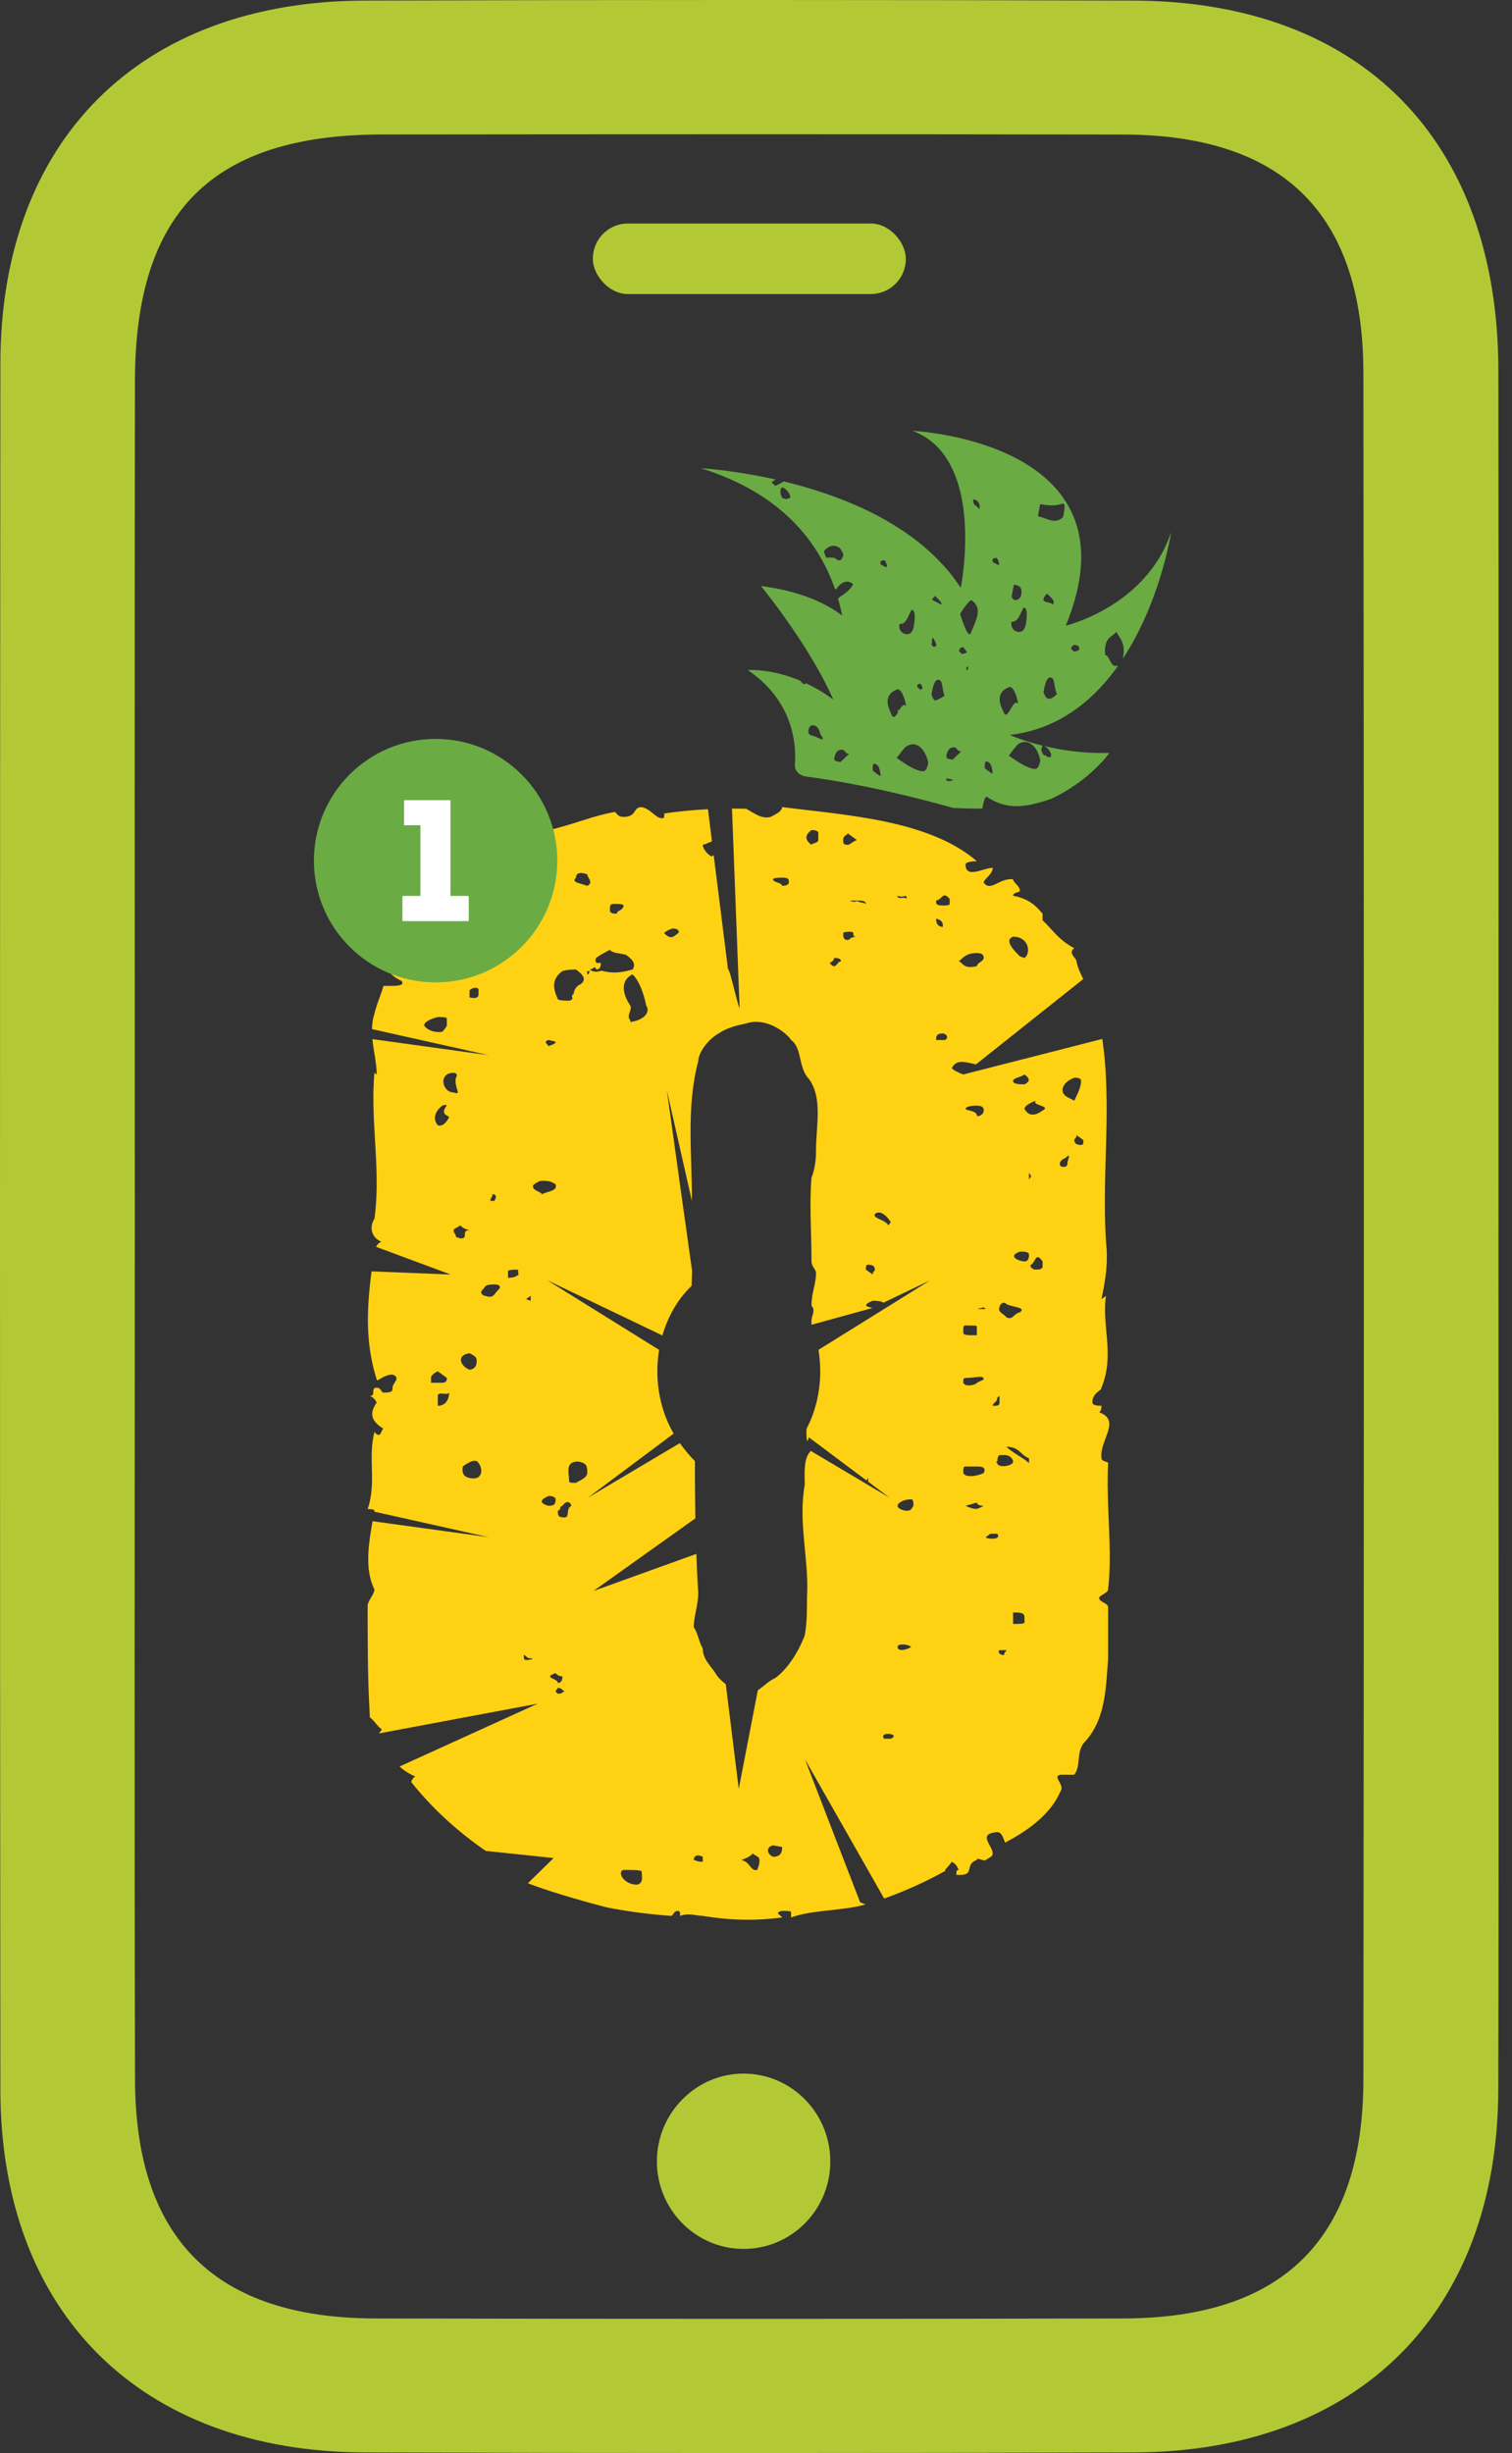 <?xml version="1.0" encoding="UTF-8"?>
<svg id="Layer_1" data-name="Layer 1" xmlns="http://www.w3.org/2000/svg" width="74" height="120" viewBox="0 0 74 120">
  <rect x="0" y="0" width="74" height="120" fill="#333333" stroke="none"/>
  <defs>
    <style>
      .cls-1 {
        fill: #fff;
      }

      .cls-2 {
        fill: #ffd113;
      }

      .cls-3 {
        fill: #6aab44;
      }

      .cls-4 {
        fill: #b2c935;
      }
    </style>
  </defs>
  <g>
    <path class="cls-4" d="m73.337,59.985c0,14.076.025,28.151-.008,42.227-.026,10.912-6.86,17.724-17.823,17.759-12.551.039-25.102.039-37.652,0C6.877,119.938.029,113.137.019,102.235c-.025-28.151-.025-56.303,0-84.454C.029,6.854,6.85.064,17.832.029c12.551-.04,25.102-.039,37.652,0,11.128.034,17.832,6.841,17.849,18.081.02,13.958.005,27.917.005,41.875Zm-66.738-.156c0,13.971-.026,27.942.01,41.914.02,7.786,3.937,11.658,11.752,11.674,12.21.025,24.42.026,36.63,0,7.798-.016,11.728-3.894,11.736-11.693.03-27.825.031-55.65,0-83.475-.009-7.799-3.937-11.653-11.754-11.667-12.093-.022-24.185-.016-36.278-.003-8.284.009-12.077,3.774-12.09,12.041-.022,13.736-.006,27.473-.006,41.209Z"/>
    <path class="cls-4" d="m40.636,105.81c-.039,2.387-2.007,4.278-4.377,4.203-2.274-.071-4.093-1.952-4.109-4.248-.017-2.386,1.91-4.34,4.267-4.326,2.362.014,4.258,1.979,4.219,4.371Z"/>
    <rect class="cls-4" x="29.015" y="10.934" width="15.317" height="3.451" rx="1.715" ry="1.715"/>
  </g>
  <g>
    <g>
      <path class="cls-3" d="m38.984,42.008l-.023-.056c-.023-.056-.132-.086-.214-.056l-.041.016c-.006,0-.009.005-.012.008-.026.029-.018.123.021.209.035.094.103.177.179.166.006,0,.012,0,.021-.003.003-.003.009-.005.012-.008.038-.032.085-.139.07-.236-.003-.013-.006-.027-.012-.04Z"/>
      <path class="cls-3" d="m54.949,32.234c1.806-2.741,2.34-6.005,2.369-6.205-.948,2.84-3.549,4.034-4.653,4.423-.314.11-.505.155-.505.155.176-.428.32-.838.432-1.229,2.249-7.838-7.93-8.302-7.93-8.302.854.316,1.436.905,1.826,1.625,1.033,1.885.749,4.653.599,5.667-.035.228-.062.367-.068.388-.085-.128-.17-.252-.261-.375-.208-.292-.437-.568-.684-.827-.153-.163-.311-.324-.476-.477-.928-.867-2.017-1.553-3.144-2.101-.029-.011-.056-.024-.082-.037-1.356-.645-2.766-1.087-4.019-1.392-.153.104-.314.179-.408.222l-.191-.182c.073-.035.138-.08.2-.131-.64-.142-1.23-.252-1.741-.329-1.154-.182-1.902-.22-1.902-.22.437.137.851.286,1.239.452,3.1,1.306,4.612,3.427,5.323,5.477.026-.005.05-.019.068-.037.176-.257.502-.501.813-.222-.094.228-.379.458-.646.618-.026.037-.059.062-.1.072.085.286.156.568.211.846-.801-.61-2.049-1.197-3.975-1.446,0,0,.89,1.087,1.847,2.535.59.897,1.207,1.933,1.653,2.937.015.027.026.056.038.083-.023-.019-.05-.035-.073-.054-.429-.311-.854-.551-1.254-.742l-.114.054-.191-.182c.009.003.018.003.026.003-1.471-.616-2.581-.522-2.581-.522.934.629,1.5,1.365,1.844,2.083.481,1.015.508,1.986.464,2.551-.023.284.22.533.558.576.796.104,1.603.238,2.387.391.085.016.167.032.25.048,1.844.364,3.523.806,4.551,1.095.029.003.062.003.091.003.443.024.887.035,1.336.029.026-.15.109-.597.217-.581.998.691,1.967.484,2.918.182.07-.021.138-.045.208-.067.728-.335,1.315-.739,1.764-1.111.743-.613,1.11-1.146,1.11-1.146-.261.008-.517.005-.766-.003-.937-.035-1.767-.177-2.434-.337.112.059.226.107.326.337.073.171-.012.201-.053.214-.082.029-.197-.126-.279-.096-.211-.289-.082-.359-.07-.471-.989-.246-1.591-.522-1.591-.522,1.858-.22,3.297-1.119,4.407-2.297.326-.343.622-.712.892-1.092-.065.021-.129.011-.173.005-.22-.035-.25-.498-.47-.533-.056-.926.385-.859.549-1.14.164.329.47.53.332,1.274-.003.021-.009.043-.012.062Zm-16.285-7.879q-.082.029-.164.059c-.041.016-.214-.054-.214-.054-.161-.268-.068-.495-.026-.509.085-.029.238.11.352.265.047.112.097.225.053.238Zm2.287,3.014c-.088-.096-.238-.11-.32-.08-.091-.099-.103.099-.214-.054-.023-.056-.12-.281-.079-.297.203-.201.429-.345.755-.136.091.096.161.268.185.324-.053.211-.129.369-.326.244Zm-1.166,8.631c-.22-.035-.302-.201-.138-.482.247-.115.44.067.496.383.358.514-.138.131-.358.099Zm1.351,1.277c-.22-.032-.329-.051-.302-.198.056-.3.191-.431.411-.399.112.016.082.166.305.201q-.276.262-.414.396Zm9.768-12.614c.44.067.661.099,1.016,0,.25-.115.194.182.112.629-.411.399-.796.035-1.236-.032.026-.15.109-.597.109-.597Zm.64,4.931c-.112-.153-.32-.08-.476-.22-.023-.056.07-.284.197-.329.112.155.22.182.291.351.047.112-.035.142-.012.198Zm-1.568-.477c-.026.15-.302.415-.467.083l.109-.597c.22.035.44.067.358.514Zm-2.037-4.257c-.003.016-.009.032-.012.051-.023-.038-.047-.064-.07-.088-.109-.112-.197-.11-.22-.26-.026-.056.009-.198.1-.102.1.024.241.15.203.399Zm.895,2.519c.023.056.094.225.053.238-.123.046-.197-.123-.279-.094-.023-.056-.073-.171.012-.201.123-.043.164-.056.214.056Zm-.59,9.862c.255.037.288.222.346.589-.082.029-.326-.209-.393-.249-.006-.128.006-.327.047-.34Zm-1.086-7.472c.153-.217.323-.418.399-.407.449.348.335.734.021,1.446-.029.072-.065.147-.1.228-.12-.016-.232-.262-.32-.511-.012-.024-.021-.051-.029-.075-.065-.177-.115-.34-.147-.407.05-.083.112-.179.176-.273Zm-3.091.75c.041.005.076,0,.112-.016.25-.102.367-.677.464-.664.22.035.085.779.085.779-.044.238-.126.34-.211.38-.073.037-.15.027-.2.019-.332-.051-.361-.514-.25-.498Zm3.121,1.199c.056.062.103.128.135.201-.009.003-.018.008-.029.011-.041.013-.167.059-.167.059-.082.029-.156-.139-.197-.126.038-.15.112-.217.223-.195.012.016.023.035.035.051Zm-2.108,2.096c-.07-.171-.153-.142-.179-.198-.047-.112.035-.142.12-.171.041-.013.088.099.112.155.073.169-.123.043-.053.214Zm.57-2.599c.041-.016.138.211.138.211.07.169.029.182-.053.211-.082.029-.156-.139-.156-.139.082-.029-.012-.254.07-.284Zm1.08,5.349c.112.016.082.166.305.201q-.276.262-.414.396c-.22-.032-.329-.051-.302-.198.056-.3.191-.431.411-.399Zm-.646-6.976c-.147-.083-.302-.166-.47-.246.038-.075.097-.158.167-.182.112.155.22.182.291.351.012.032.018.056.012.078Zm-.496,4.38c.053-.297.135-.747.355-.712.211.029.144.442.288.766l-.003.003c-.012.011-.023.021-.035.029-.123.091-.267.163-.42.22-.073-.037-.135-.134-.185-.305Zm1.726-1.202c-.05-.112-.006-.128.076-.158.003,0,.003-.003.006-.003-.012.072-.029.139-.053.198-.015-.011-.023-.021-.029-.038Zm-4.178-5.327c.123-.043.164-.056.214.056.023.056.094.225.053.238-.123.045-.197-.123-.279-.094-.023-.056-.073-.171.012-.201Zm-.423,10.259c-.006-.128.006-.327.047-.34.255.037.288.222.346.589-.082.029-.326-.209-.393-.249Zm.895-2.803c-.25-.498-.279-.961.326-1.178.22.035.361.514.414.83-.117-.147-.229.008-.335.187h-.038c-.018.005-.035.008-.053.013.012.027.026.056.035.083-.123.211-.238.388-.349.064Zm.279,2.187q.302-.415.437-.546c.021-.013.038-.027.059-.037.499-.303.937.211,1.045.817-.029.15-.082.447-.302.415-.241-.037-.499-.169-.734-.313-.191-.118-.367-.246-.505-.335Zm2.425,1.092l-.003-.094c.114.019.226.038.338.059-.1.078-.241.094-.335.035Zm3.497-1.753c.523-.38.992.15,1.104.779-.029.15-.082.447-.302.415-.44-.067-.937-.45-1.239-.648q.302-.415.437-.546Zm-.716-1.641c-.25-.498-.279-.961.326-1.178.22.035.361.514.414.83-.276-.348-.52.993-.74.348Zm1.119-4.275c-.082.447-.302.415-.411.399-.332-.051-.361-.514-.25-.498.329.051.467-.696.575-.68.22.035.085.779.085.779Zm.86,3.349c.053-.297.135-.747.355-.712.22.032.138.482.305.811-.276.265-.523.383-.661-.099Zm1.342-2.104c.053-.211.179-.257.376-.131q.07.169-.012.198c-.041.013-.167.059-.167.059-.082.029-.156-.139-.197-.126Z"/>
    </g>
    <path class="cls-2" d="m49.212,71.717c.169-.003.334-.054.364-.178-.04.091-.199.157-.364.178Zm-9.688-1.451c-.017.003-.033.006-.05.009.003.057.01.118.02.178.01.018.017.033.03.048l.06-.19.02-.057c-.026.006-.053.009-.079.012Zm0,0c-.017.003-.033.006-.05.009.003.057.01.118.02.178.01.018.017.033.03.048l.06-.19.02-.057c-.026.006-.053.009-.079.012Zm0,0c-.017.003-.033.006-.05.009.003.057.01.118.02.178.01.018.017.033.03.048l.06-.19.02-.057c-.026.006-.053.009-.079.012Zm0,0c-.017.003-.033.006-.05.009.003.057.01.118.02.178.01.018.017.033.03.048l.06-.19.02-.057c-.026.006-.053.009-.079.012Zm0,0c-.017.003-.033.006-.05.009.003.057.01.118.02.178.01.018.017.033.03.048l.06-.19.02-.057c-.026.006-.053.009-.079.012Zm0,0c-.017.003-.033.006-.05.009.003.057.01.118.02.178.01.018.017.033.03.048l.06-.19.02-.057c-.026.006-.053.009-.079.012Zm0,0c-.017.003-.033.006-.05.009.003.057.01.118.02.178.01.018.017.033.03.048l.06-.19.02-.057c-.026.006-.053.009-.079.012Zm0,0c-.017.003-.033.006-.05.009.003.057.01.118.02.178.01.018.017.033.03.048l.06-.19.02-.057c-.026.006-.053.009-.079.012Zm0,0c-.017.003-.033.006-.05.009.003.057.01.118.02.178.01.018.017.033.03.048l.06-.19.02-.057c-.026.006-.053.009-.079.012Zm0,0c-.017.003-.033.006-.05.009.003.057.01.118.02.178.01.018.017.033.03.048l.06-.19.02-.057c-.026.006-.053.009-.079.012Zm0,0c-.017.003-.033.006-.05.009.003.057.01.118.02.178.01.018.017.033.03.048l.06-.19.02-.057c-.026.006-.053.009-.079.012Zm0,0c-.017.003-.033.006-.05.009.003.057.01.118.02.178.01.018.017.033.03.048l.06-.19.02-.057c-.026.006-.053.009-.079.012Zm0,0c-.017.003-.033.006-.05.009.003.057.01.118.02.178.01.018.017.033.03.048l.06-.19.02-.057c-.026.006-.053.009-.079.012Zm14.714,1.312c0-.081-.331-.081-.331-.241-.112-.884.996-1.846-.112-2.248.112-.079.112-.241.112-.32-.112,0-.443,0-.443-.16,0-.483.443-.564.443-.724.665-1.605,0-3.047.222-4.492l-.222.16c.222-1.044.331-1.846.222-2.809-.056-.887-.063-1.768-.05-2.646.017-1.023.056-2.039.076-3.053.013-.763.01-1.527-.026-2.29-.023-.531-.066-1.059-.136-1.59-.013-.112-.026-.226-.046-.341l-6.803,1.738c-.222-.081-.556-.241-.556-.323.218-.392.543-.323,1.178-.169l5.251-4.175c-.146-.287-.275-.57-.331-.869,0-.163-.443-.401-.109-.643-.778-.401-1.108-.962-1.552-1.364v-.323c-.334-.401-.665-.721-1.443-.881,0-.16.334-.16.334-.241,0-.241-.334-.401-.334-.561-.665-.081-1.108.643-1.439.16,0-.16.443-.401.443-.721-.443,0-1.33.561-1.33-.163,0-.16.553-.16.553-.16-2.326-2.006-6.319-2.245-9.532-2.646,0,.072-.04.139-.099.196-.139.136-.377.229-.457.284-.463.112-.764-.163-1.201-.398-.228-.006-.463-.009-.695-.009l.351,9.193h.003l.02.561c-.023,0-.093-.244-.175-.558v-.009c-.122-.459-.265-1.056-.334-1.228l-.063-.127-.698-5.554c-.026.021-.056.042-.089.057-.109,0-.443-.323-.443-.564.195-.045.314-.121.447-.172l-.195-1.569c-.725.036-1.436.106-2.137.208v.091c0,.078,0,.238-.331.078-.05-.036-.093-.069-.132-.097-.235-.187-.361-.317-.642-.383-.447,0-.225.48-.89.48-.331,0-.331-.238-.443-.238-.996.16-2.104.64-3.213.881-.334,0,0,.643-.778.721-.331,0,0-.48-.331-.238-.334.16-.443.401-.887.401v.238c0,.163,0,.241-.334.241h-.774c-1.108.803-1.886,1.445-2.329,2.567-.331.16-.331.241-.774.241,0,.241,0,.643-.334.881-.222.163-.331,0-.331-.078-.195.781-1.532,1.502-.741,2.163.099.081.235.163.407.244.112.16,0,.241-.443.241h-.443c-.073.265-.195.564-.301.878-.053.16-.106.323-.142.486-.083.244-.116.495-.119.751l5.707,1.276-5.688-.787c.06.603.212,1.21.212,1.729l-.113-.081c-.02.193-.03.386-.036.579-.017.314-.02.625-.013.932.013,1.056.113,2.097.146,3.159.003.109.007.217.01.329.013.7-.007,1.412-.106,2.142-.222.32-.222.884.334,1.122-.103.039-.185.13-.238.223-.007.009-.01.018-.017.027l3.649,1.355-3.868-.154c-.238,1.804-.314,3.518.251,5.289,0,.16.331-.241.774-.241.443.163,0,.401,0,.643,0,.16,0,.241-.443.241-.109,0-.109-.241-.331-.241-.334,0,0,.401-.334.401.222.081.334.323.334.323-.334.48-.334.881.331,1.282-.109,0-.109.561-.443.16-.304,1.189.05,2.305-.245,3.479-.023.097-.053.196-.086.293.109,0,.331,0,.331.081-.003.015-.007.03-.007.045l4.53,1.011,1.065.238-1.026-.142-4.652-.64c-.112.627-.218,1.279-.212,1.901.003.447.066.875.228,1.27.02.054.046.112.073.166,0,.241-.331.564-.331.803,0,.757,0,1.487.01,2.218,0,.121,0,.241.003.362.01.881.036,1.771.089,2.718,0,.054.003.106.007.16.033.024.063.048.093.075.165.154.275.35.463.486.053.039-.023.115-.106.199.003.006.01.015.013.021l7.752-1.454-6.76,3.074c.185.175.42.338.761.486-.109.078-.165.175-.192.275,1.009,1.267,2.243,2.402,3.649,3.37l3.322.347-1.261,1.234c.85.335,2.399.803,3.848,1.177.83.166,1.694.29,2.567.371.199.018.394.033.592.048.112,0,.112-.241.334-.241.109,0,.109.078.109.241.003,0,.007-.003.01-.003.44-.157.771.003,1.098.003,1.443.238,2.66.238,3.881.078,0-.078-.443-.241,0-.32.331,0,.443,0,.443.078v.241c1.069-.386,2.495-.308,3.646-.637l-.265-.1-2.703-7.002,3.878,6.815c1.052-.377,2.055-.833,2.998-1.358-.01-.015-.017-.033-.017-.045q.222-.241.331-.401c.103.072.156.112.195.157.05.054.079.115.139.244-.113,0-.113.081-.113.241.999.078.334-.483.999-.724,0-.16.334.081.443,0,.222-.16.334-.16.334-.32s-.122-.341-.205-.51c-.069-.136-.116-.266-.056-.362.056-.088.199-.148.483-.172.331,0,.331.643.443.483,1.218-.643,2.217-1.445,2.66-2.489.222-.32-.443-.721,0-.802h.665c.331-.398.109-1.041.443-1.524.966-.977,1.092-2.326,1.178-3.614.013-.187.026-.374.04-.558v-2.486c0-.241-.443-.241-.443-.483.112-.16.443-.238.443-.401.056-.486.076-.974.079-1.466v-.308c-.013-1.448-.155-2.923-.079-4.402Zm-4.655-25.756c.202,0,.357.054.473.139.331.238.328.724.083.902l-.222-.078c-.155-.151-.331-.332-.433-.501-.122-.196-.139-.374.099-.462Zm-1.773.802h.026c.308.009.308.163.308.238,0,.148-.271.223-.324.356-.007.015-.01.03-.01.045-.043.012-.083.018-.119.024-.344.063-.476-.03-.582-.124-.06-.054-.109-.112-.185-.139.222-.163.334-.401.887-.401Zm-25.94,3.53c0,.079-.222.32-.222.32-.553.081-.887-.241-.887-.32,0-.16.334-.323.665-.401.222,0,.443,0,.443.078v.323Zm-.02-3.762l-.754.392s-.334-.16-.334-.323c0-.232.175-.465.483-.513.116-.018.251-.012.404.033.222,0,.222.16.222.401l-.02.009Zm1.572,2.236c0,.163-.109.241-.443.163v-.323c0-.078.334-.238.443-.078v.238Zm-2.326,18.778q0-.163.331-.323c.007.006.013.009.02.015.202.145.208.151.423.308,0,.078,0,.238-.222.238h-.553v-.238Zm.883.745c-.003.241-.122.618-.553.618v-.483c0-.241.443,0,.556-.16,0,.009,0,.015-.003.024Zm22.393-24.175c-.109-.16-.443.081-.443-.16.334.16.443-.16.443.16Zm-1.552,15.405c.056-.039.109-.06.162-.063.122-.015.242.054.344.142l.003.003c.007.006.01.009.017.015.023.021.046.045.069.069.083.091.146.181.182.235l-.113.16c-.069-.103-.175-.172-.281-.226-.017-.009-.036-.021-.056-.027-.205-.1-.397-.157-.328-.308Zm-.331,2.489c.222,0,.331.078.331.238,0,.081-.109.081-.109.241q-.222-.16-.334-.241c0-.16,0-.238.112-.238Zm-.112-17.652c-.109-.081-.443-.081-.443-.16,0,.078-.222.078-.331,0h.331c.222,0,.443,0,.443.16Zm-.887-3.451q.112.081.443.323c-.331.16-.331.238-.443.238-.222,0-.222-.079-.222-.238,0-.241.222-.241.222-.323Zm.112,4.815c.331,0,0,.241.331.241-.331,0-.331.16-.443.16-.222,0-.222-.16-.222-.323,0-.078.222-.078.334-.078Zm-.778,1.282c.112,0,.334,0,.334.163-.222,0-.222.48-.556.078,0,0,.222-.078.222-.241Zm-1.108-6.257q.334,0,.334.16v.323c0,.16-.334.16-.334.238-.331-.238-.331-.48,0-.721Zm-1.439,2.326c.331,0,.331.081.331.241s-.331.16-.331.16c0-.16-.443-.16-.443-.32,0-.081.443-.081.443-.081Zm-5.32,2.489c.222,0,.331.16.222.238-.222.163-.334.323-.668,0,0-.078.334-.238.447-.238Zm-1.33,3.771c.202.29-.056.649-.605.772-.056.012-.113.024-.172.03v-.081c-.073-.078-.086-.157-.076-.235.023-.163.149-.326.076-.486-.334-.483-.556-1.204.109-1.527.334.323.556.962.668,1.527Zm-1.555-4.975c.112,0,.443,0,.443.078,0,.241-.331.241-.331.401-.112,0-.334,0-.334-.16,0-.241,0-.32.222-.32Zm-.887,3.21c.222,0,.222-.241.222-.323h-.222c-.109-.241,0-.241.222-.401l.443-.241c.112.163.443.163.778.241.222.16.553.401.331.724-.331.078-.774.238-1.439.078-.113-.078-.334.16-.665-.078.222,0,.222-.241.331,0Zm-.996-4.495c0-.16.109-.32.553-.16,0,.16.334.401,0,.561-.443-.16-.774-.16-.553-.401Zm.662,4.541c0,.081-.017.193-.109.193v-.16c.083,0,.106,0,.109-.033Zm-1.327.033c.222-.078.553-.078.665-.078.331.238.553.48.222.721-.222.081-.334.32-.334.48-.222.081.113.241-.222.323-.109,0-.553,0-.553-.081-.222-.48-.334-.962.222-1.364Zm-.665,3.37l.331.081c0,.16-.331.16-.331.241,0-.081-.334-.241,0-.323Zm-.887,12.517v.241l-.222-.081.222-.16Zm-1.886-4.975c.334,0,.113.32.113.32-.443.081,0-.238-.113-.32Zm-2.66-3.37c-.331-.401,0-.803.222-.962.556-.16-.222.241.222.483l.113.078c-.113.241-.334.483-.556.401Zm.778-2.567c.109,0,.222.081.109.241-.109.48.334.881-.109.721-.556,0-.778-.962,0-.962Zm.126,8.031l-.017-.006c0-.096-.04-.136-.073-.187-.02-.033-.036-.072-.036-.136,0-.048.04-.069.122-.115.053-.027.122-.063.208-.127q.113.16.443.241c-.258,0-.215.136-.225.247-.003.084-.033.154-.218.154l-.205-.072Zm.467,5.732c.05-.021.112-.033.182-.042,0,0,.043.015.099.045.073.039.172.103.235.193.017.079.02.148.013.205-.02.359-.347.359-.347.359-.245-.091-.424-.302-.42-.486.003-.115.073-.217.238-.275Zm.741,5.832c-.05.166-.195.287-.49.235-.02,0-.046-.006-.069-.012-.443-.081-.331-.483-.331-.561.155-.115.314-.211.447-.253.149-.048.271-.033.328.094.036.036.063.084.083.136.05.112.063.247.033.362Zm.883-9.006c-.222.163-.222.483-.665.323-.112,0-.334-.16-.112-.323.112-.16.112-.238.556-.238.222,0,.331.079.222.238Zm.109-18.853c-.109,0-.331-.16-.109-.241.109-.16.443-.32.887,0-.443.081-.443.32-.778.241Zm.334,18.292v-.32q0-.081.443-.081c.109,0,0,.241.109.241-.109,0-.109.16-.553.16Zm.887,18.696c-.113,0-.113-.081-.113-.241.113,0,.113.16.334.16s0,.081-.222.081Zm.331-23.189c0-.081.334-.241.334-.241.05,0,.152-.018.278-.009h.003c.142.006.321.042.493.169.033.094.02.16-.026.208-.106.13-.4.16-.639.275-.109-.16-.443-.16-.443-.401Zm.443,15.387l.003-.003c.03-.063.129-.136.331-.22,0,0,.331,0,.331.163,0,.16,0,.32-.331.32,0,0-.417-.088-.334-.259Zm.665,8.445s.113.16.334.16c0,.078,0,.32-.222.32,0-.241-.778-.241-.113-.48Zm0,.881l.113-.16c.222,0,.222.16.331.16-.109.081-.331.241-.443,0Zm.334-8.505c-.222,0-.222-.16-.222-.32.222-.081,0-.16.222-.241.109-.16.331-.32.443,0-.334.16,0,.643-.443.561Zm.665-1.684c-.222,0-.334,0-.334-.081,0-.401-.222-.962.443-.962.443.081.443.241.443.561,0,.241-.443.401-.553.483Zm2.991,19.656c-.665,0-.996-.64-.665-.721.443,0,.89,0,.89.081,0,.238.109.561-.225.64Zm3.216-1.122c-.331,0-.331-.081-.443-.081,0-.16.113-.32.443-.16v.241Zm2.756.112c-.013.079-.043.175-.096.29-.331.081-.331-.401-.774-.483q.443-.16.553-.32c.116.084.202.124.258.166.05.036.076.078.076.154,0,.042,0,.106-.017.193Zm.682-.353c-.334-.16-.334-.48,0-.561l.443.081c0,.16,0,.48-.443.48Zm5.764-5.778h-.334c-.109-.16,0-.238.222-.238.113,0,.443.078.113.238Zm.92-4.447c-.232.127-.589.172-.589-.045,0-.075.089-.112.212-.118.146-.009.331.03.453.118-.023.018-.05.033-.076.045Zm-.146-6.704c-.109,0-.443-.081-.443-.241s.334-.32.665-.32c.112,0,.112.16.112.32-.112.16-.112.241-.334.241Zm-4.314-7.868c.056.338.086.688.086,1.044,0,1.032-.245,2-.672,2.821v.003c-.007.106-.007.214,0,.323,0,.015.003.033.003.048.003.057.01.118.02.178.01.018.017.033.03.048l.06-.19,2.819,2.109.086-.121v.184l1.052.787-3.855-2.29c-.381.338-.301,1.161-.301,1.638-.076.431-.106.857-.109,1.276-.003.447.026.887.063,1.321.079.941.205,1.864.162,2.809-.003.042-.003.088-.007.13,0,.253,0,.54-.01.83v.003c-.013.35-.04.706-.099,1.014-.334.881-.887,1.684-1.443,2.085-.298.13-.566.404-.854.6l-.933,4.821-.635-5.12c-.017-.012-.033-.024-.05-.039-.003.003-.003,0-.007-.006-.149-.115-.288-.25-.404-.416-.222-.401-.665-.721-.665-1.282-.222-.401-.222-.724-.443-1.044,0-.483.222-1.122.222-1.684-.043-.634-.073-1.27-.093-1.901l-5.036,1.813,4.986-3.551v-.003c-.007-.392-.01-.778-.013-1.171-.007-.546-.01-1.089-.007-1.629-.255-.247-.493-.543-.738-.878l-4.503,2.673,4.199-3.138c-.503-.869-.797-1.922-.797-3.053,0-.356.03-.706.086-1.044l-5.476-3.406,5.638,2.703c.258-.905.711-1.692,1.3-2.302.04-.042.083-.084.126-.124.007-.238.017-.486.026-.739l-.099-.7-.503-3.581-.023-.163-.089-.652-.523-3.738.867,3.826.066.293.294,1.291c.01-2.302-.285-4.595.311-6.824,0-.401.443-1.044.999-1.364.013-.009.026-.018.043-.027.146-.1.328-.184.523-.253.251-.091.523-.157.764-.202.026-.009.05-.018.076-.024.642-.193,1.33.1,1.777.456.156.121.281.25.364.371.172.127.268.305.341.51v.003c.007.024.017.051.023.075.129.44.162.971.523,1.337.665.965.331,2.248.331,3.451,0,.241,0,.802-.222,1.364-.017.202-.03.404-.036.609-.04,1.104.036,2.266.036,3.482,0,.241.222.401.222.564,0,.332-.079.609-.142.914-.013.069-.03.145-.043.22,0,.021-.003.045-.007.069-.02.124-.03.256-.03.398.222.241,0,.483,0,.724v.211l2.988-.821c-.212-.051-.586-.109.007-.353.093,0,.427,0,.523.096l2.3-1.101-5.476,3.406Zm6.2-15.16h-.443c0-.16,0-.32.331-.32.112,0,.334.16.112.32Zm-.443-5.937c.331.081.331.241.331.401-.331,0-.331-.32-.331-.401Zm.665-.721c0,.078-.222.078-.334.078-.311,0-.331-.069-.331-.211v-.027c.046-.012.086-.03.122-.051l.043-.03c.109-.078.172-.184.268-.175.056.006.129.051.232.175v.241Zm3.659,8.345c.222.16.331.32,0,.48-.222,0-.556,0-.556-.16s.334-.16.556-.32Zm-1.221,11.392c0-.16.222-.32.334-.16.331.16.996.16.665.401-.334.078-.334.401-.665.241-.112-.163-.443-.241-.334-.483Zm-.109,4.414l.109-.081v.323c0,.16-.109.16-.331.16,0-.16.222-.16.222-.401Zm-.999-14.282c.334,0,.334.16.334.241,0,.241-.334.32-.334.241,0-.241-.553-.241-.553-.323,0-.16.553-.16.553-.16Zm-.553,10.753c.122,0,.218,0,.294.003.258,0,.258.015.258.075v.401c-.553,0-.665,0-.665-.16,0-.241,0-.32.113-.32Zm0,2.567c.04,0,.076,0,.112-.003h.003c.483-.018.771-.142.771.081l-.334.16c0,.042-.159.109-.321.124-.146.015-.291-.012-.344-.124,0-.16,0-.238.113-.238Zm0,6.257l.553-.16s0,.16.334.16c-.334.16-.334.241-.887,0Zm.887-1.605c-.268.13-.678.205-.887.106l-.003-.003-.056-.033-.003-.003c-.02-.018-.036-.039-.05-.066,0-.241,0-.32.113-.32h.553c.334,0,.443.078.334.32Zm-.334-8.022l.334-.081.109.081h-.443Zm.778,11.232c-.112,0-.334,0-.334-.081l.222-.16h.334c.109.16,0,.241-.222.241Zm.553,5.696c-.222,0-.331-.16-.222-.241h.334c0,.081-.112.081-.112.241Zm.073-9.247h-.013c-.195.018-.39-.018-.39-.139q-.113-.081,0-.081c0-.021.003-.039.003-.06,0-.084.02-.196.106-.259h.222c.334,0,.443.238.443.32,0,.015-.003.027-.007.042-.04.091-.199.157-.364.178Zm.926,7.642c0,.081-.222.081-.556.081v-.561c.334,0,.556,0,.556.238v.241Zm.222-7.781c-.129-.139-.371-.281-.615-.435-.175-.115-.354-.235-.493-.368.129,0,.235.015.321.042.361.106.43.389.787.519v.241Zm-.222-9.872c-.222,0-.887-.238-.222-.48.222,0,.443,0,.443.16,0,.081,0,.32-.222.32Zm.887.241c0,.16-.222.16-.334.16-.043,0-.083-.009-.116-.024-.139-.06-.195-.214-.106-.214.017-.012.03-.024.046-.039v-.003c.179-.187.202-.564.51-.121v.241Zm-.665-4.251v-.323l.109.163-.109.16Zm.665-3.37c-.334.241-.665.32-.887-.081,0-.16.331-.32.553-.401-.222.241.778.241.334.483Zm1.218,2.567c0,.16-.109.241-.331.16-.113-.16,0-.32.222-.401.331-.32.109.081.109.241Zm-.109-3.292c-.109-.106-.149-.22-.129-.332.03-.226.275-.443.572-.549.109,0,.331,0,.331.16,0,.057-.007.115-.02.175-.053.281-.222.588-.311.787q-.334-.16-.443-.241Zm.774,2.408c-.222,0-.331-.078-.331-.241,0-.078.109-.078.109-.238q.222.16.334.238c0,.163,0,.241-.112.241Zm-13.383,14.255c-.017.003-.033.006-.05.009.003.057.01.118.02.178.01.018.017.033.03.048l.06-.19.02-.057c-.026.006-.053.009-.079.012Zm0,0c-.017.003-.033.006-.05.009.003.057.01.118.02.178.01.018.017.033.03.048l.06-.19.02-.057c-.026.006-.053.009-.079.012Zm0,0c-.017.003-.033.006-.05.009.003.057.01.118.02.178.01.018.017.033.03.048l.06-.19.02-.057c-.026.006-.053.009-.079.012Zm0,0c-.017.003-.033.006-.05.009.003.057.01.118.02.178.01.018.017.033.03.048l.06-.19.02-.057c-.026.006-.053.009-.079.012Zm0,0c-.017.003-.033.006-.05.009.003.057.01.118.02.178.01.018.017.033.03.048l.06-.19.02-.057c-.026.006-.053.009-.079.012Zm0,0c-.017.003-.033.006-.05.009.003.057.01.118.02.178.01.018.017.033.03.048l.06-.19.02-.057c-.026.006-.053.009-.079.012Zm0,0c-.017.003-.033.006-.05.009.003.057.01.118.02.178.01.018.017.033.03.048l.06-.19.02-.057c-.026.006-.053.009-.079.012Zm0,0c-.017.003-.033.006-.05.009.003.057.01.118.02.178.01.018.017.033.03.048l.06-.19.02-.057c-.026.006-.053.009-.079.012Zm0,0c-.017.003-.033.006-.05.009.003.057.01.118.02.178.01.018.017.033.03.048l.06-.19.02-.057c-.026.006-.053.009-.079.012Zm0,0c-.017.003-.033.006-.05.009.003.057.01.118.02.178.01.018.017.033.03.048l.06-.19.02-.057c-.026.006-.053.009-.079.012Zm0,0c-.017.003-.033.006-.05.009.003.057.01.118.02.178.01.018.017.033.03.048l.06-.19.02-.057c-.026.006-.053.009-.079.012Zm0,0c-.017.003-.033.006-.05.009.003.057.01.118.02.178.01.018.017.033.03.048l.06-.19.02-.057c-.026.006-.053.009-.079.012Z"/>
  </g>
  <circle class="cls-3" cx="21.319" cy="42.102" r="5.956"/>
  <path class="cls-1" d="m19.772,40.37v-1.226h2.274v4.683h.896v1.234h-3.246v-1.234h.88v-3.457h-.804Z"/>
</svg>